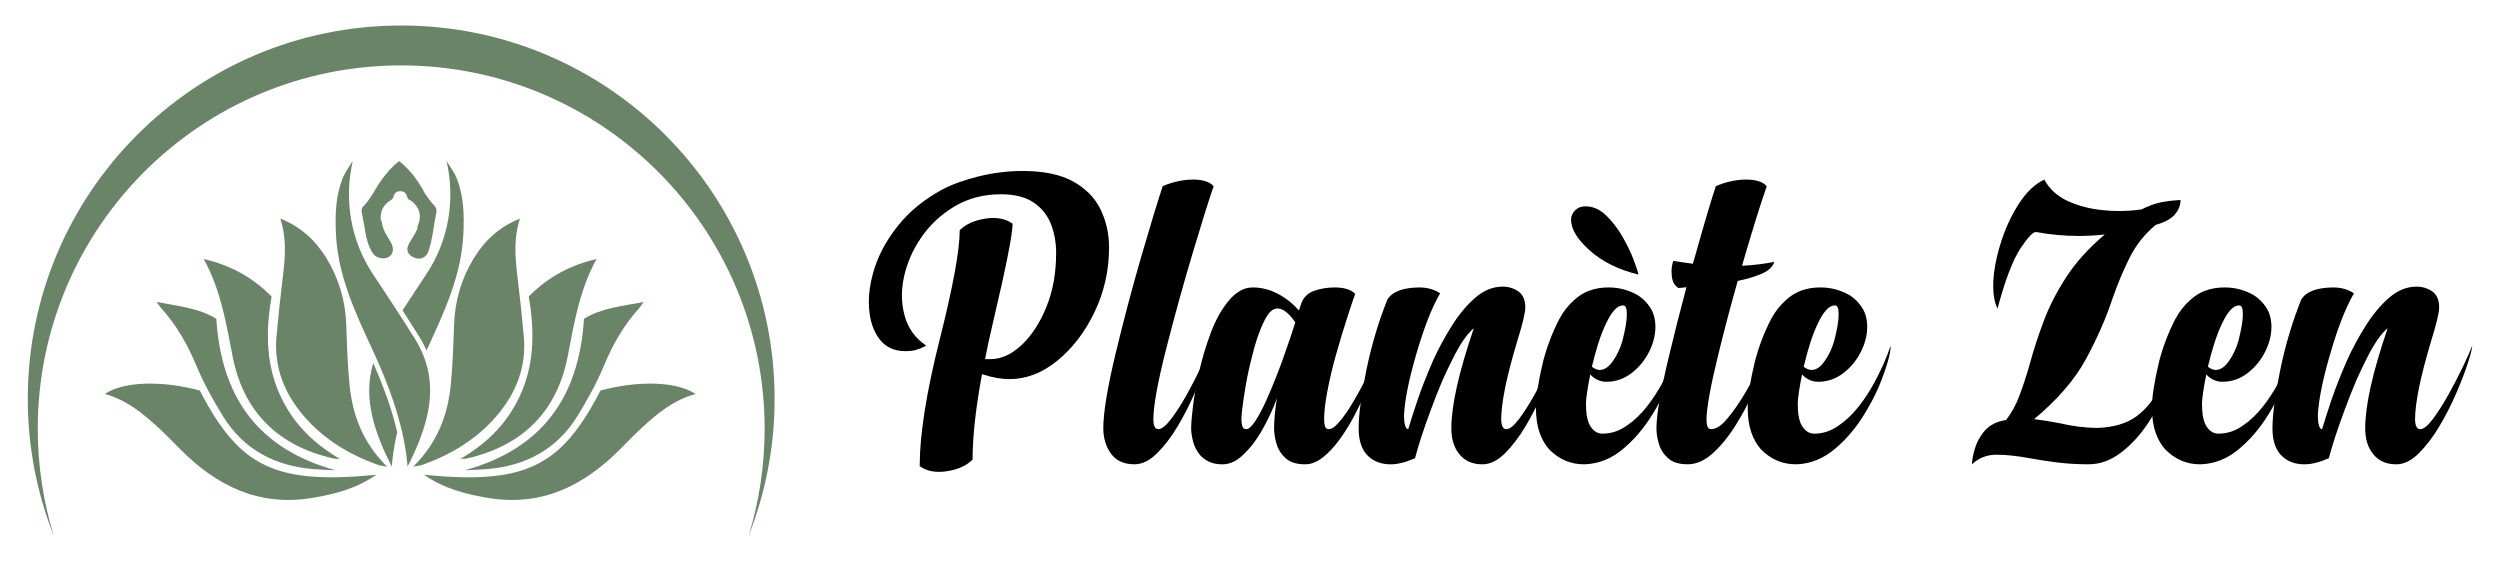 <?xml version="1.0" encoding="utf-8"?>
<!-- Generator: Adobe Illustrator 16.0.0, SVG Export Plug-In . SVG Version: 6.00 Build 0)  -->
<!DOCTYPE svg PUBLIC "-//W3C//DTD SVG 1.1//EN" "http://www.w3.org/Graphics/SVG/1.1/DTD/svg11.dtd">
<svg version="1.1" id="Calque_1" xmlns="http://www.w3.org/2000/svg" xmlns:xlink="http://www.w3.org/1999/xlink" x="0px" y="0px"
	 width="245px" height="55px" viewBox="0 0 245 55" enable-background="new 0 0 245 55" xml:space="preserve">
<g>
	<g>
		<path d="M96.234,36.674c-0.614,3.324-0.921,6.111-0.921,8.367c-0.601,0.6-1.448,0.98-2.542,1.141
			c-0.254,0.039-0.494,0.061-0.721,0.061c-0.76,0-1.401-0.186-1.921-0.559c0-3.084,0.654-7.223,1.961-12.412
			c1.308-5.191,1.962-8.762,1.962-10.711c0.601-0.6,1.447-0.98,2.542-1.141c0.253-0.039,0.493-0.059,0.72-0.059
			c0.76,0,1.401,0.188,1.922,0.561c0,1.016-0.654,4.297-1.962,9.85c-0.281,1.186-0.527,2.326-0.74,3.422h0.541
			c1.04,0,2.051-0.459,3.032-1.373s1.792-2.152,2.433-3.721c0.641-1.57,0.96-3.334,0.96-5.297c0-1.039-0.173-1.996-0.521-2.871
			c-0.347-0.873-0.918-1.574-1.711-2.104c-0.794-0.523-1.851-0.789-3.173-0.789c-1.708,0-3.226,0.398-4.554,1.193
			c-1.328,0.791-2.412,1.805-3.252,3.029c-0.841,1.229-1.408,2.521-1.701,3.885c-0.134,0.627-0.2,1.234-0.2,1.82
			c0,0.695,0.093,1.369,0.28,2.023c0.333,1.199,1.034,2.162,2.102,2.881c-0.04,0.014-0.08,0.035-0.12,0.063
			c-0.28,0.146-0.561,0.264-0.841,0.348c-0.28,0.088-0.647,0.131-1.101,0.131c-1.081,0-1.921-0.395-2.522-1.18
			c-0.6-0.789-0.94-1.811-1.02-3.063c-0.013-0.188-0.02-0.375-0.02-0.561c0-1.082,0.2-2.236,0.601-3.463
			c0.48-1.43,1.264-2.809,2.352-4.145c1.087-1.334,2.499-2.475,4.234-3.424c1.027-0.533,2.245-0.969,3.653-1.311
			c1.408-0.338,2.819-0.51,4.233-0.51c2.055,0,3.703,0.344,4.944,1.029c1.242,0.688,2.139,1.602,2.692,2.742
			c0.554,1.143,0.831,2.387,0.831,3.734c0,2.217-0.467,4.307-1.401,6.275c-0.935,1.967-2.146,3.563-3.633,4.783
			c-1.488,1.223-3.06,1.834-4.714,1.834c-0.788,0-1.622-0.143-2.502-0.422C96.368,36.721,96.301,36.699,96.234,36.674z"/>
		<path d="M113.949,18.238c1.015-0.428,2.016-0.641,3.003-0.641c0.44,0,0.833,0.053,1.181,0.16c0.346,0.107,0.614,0.275,0.8,0.502
			c-0.413,1.172-1.084,3.307-2.011,6.404c-0.928,3.096-1.809,6.277-2.643,9.549c-0.834,3.268-1.25,5.576-1.25,6.926
			c0.012,0.613,0.173,0.92,0.479,0.92c0.334,0,0.754-0.334,1.262-1c0.507-0.666,1.021-1.469,1.542-2.402
			c0.52-0.936,0.987-1.842,1.4-2.721c0.414-0.883,0.714-1.57,0.901-2.064c0,0.254-0.138,0.813-0.411,1.682
			c-0.274,0.867-0.65,1.859-1.131,2.973c-0.48,1.115-1.034,2.199-1.662,3.252c-0.627,1.057-1.305,1.938-2.032,2.652
			s-1.458,1.072-2.192,1.072c-1.107,0-1.915-0.4-2.421-1.203c-0.427-0.68-0.641-1.453-0.641-2.32c0-1.533,0.397-3.957,1.191-7.268
			c0.793-3.309,1.648-6.533,2.562-9.676C112.792,21.893,113.482,19.627,113.949,18.238z"/>
		<path d="M129.763,41.139c0,0.213,0.026,0.42,0.08,0.621c0.053,0.199,0.187,0.299,0.4,0.299c0.24,0,0.53-0.188,0.871-0.561
			c0.341-0.373,0.704-0.854,1.091-1.441c0.667-1.066,1.294-2.205,1.882-3.412c0.586-1.209,1.007-2.133,1.261-2.773
			c0,0.334-0.234,1.17-0.7,2.512c-0.468,1.344-1.095,2.768-1.882,4.275c-0.454,0.867-0.944,1.664-1.471,2.391
			c-0.527,0.729-1.078,1.316-1.651,1.773c-0.574,0.453-1.154,0.68-1.741,0.68c-0.828,0-1.461-0.197-1.901-0.592
			c-0.44-0.393-0.741-0.863-0.901-1.41c-0.16-0.547-0.24-1.053-0.24-1.521c0-0.84,0.093-1.822,0.28-2.943
			c-0.347,0.936-0.761,1.842-1.241,2.725c-0.6,1.133-1.281,2.061-2.042,2.779c-0.654,0.643-1.341,0.963-2.062,0.963
			c-0.521,0-0.961-0.088-1.321-0.262c-0.36-0.174-0.654-0.393-0.881-0.658c-0.333-0.416-0.561-0.867-0.681-1.352
			c-0.12-0.488-0.18-0.904-0.18-1.252c0-0.48,0.057-1.182,0.17-2.102c0.113-0.922,0.29-1.943,0.53-3.063
			c0.307-1.455,0.72-2.869,1.241-4.244c0.454-1.189,1.001-2.184,1.642-2.982c0.347-0.439,0.724-0.787,1.131-1.039
			c0.407-0.254,0.844-0.381,1.312-0.381c0.867,0,1.694,0.209,2.481,0.629c0.788,0.42,1.475,0.965,2.062,1.631
			c0.013-0.051,0.04-0.141,0.08-0.27c0.04-0.125,0.086-0.264,0.14-0.41c0.214-0.6,0.627-1.014,1.242-1.24
			c0.614-0.227,1.301-0.34,2.062-0.34c0.44,0,0.833,0.053,1.181,0.158c0.347,0.107,0.614,0.268,0.8,0.48
			c-0.227,0.629-0.48,1.381-0.76,2.264c-0.36,1.105-0.721,2.295-1.081,3.561c-0.374,1.322-0.674,2.592-0.901,3.805
			C129.863,39.49,129.763,40.393,129.763,41.139z M126.94,31.59c-0.627-0.906-1.214-1.361-1.761-1.361
			c-0.454,0-0.875,0.395-1.261,1.18c-0.48,0.949-0.888,2.131-1.221,3.545c-0.254,0.973-0.46,1.92-0.621,2.842
			c-0.28,1.736-0.42,2.814-0.42,3.242c0,0.24,0.027,0.471,0.08,0.689c0.053,0.223,0.18,0.332,0.38,0.332
			c0.254,0,0.554-0.262,0.901-0.789c0.347-0.529,0.707-1.205,1.081-2.031c0.534-1.203,1.041-2.459,1.521-3.766
			C126.273,33.645,126.713,32.35,126.94,31.59z"/>
		<path d="M144.435,32.17c-0.654,0.521-1.361,1.555-2.122,3.104c-0.307,0.613-0.607,1.24-0.9,1.883
			c-0.427,0.998-0.841,2.047-1.241,3.143c-0.667,1.799-1.167,3.334-1.501,4.604c-0.894,0.398-1.695,0.6-2.402,0.6
			c-0.974,0-1.754-0.32-2.342-0.963c-0.521-0.6-0.78-1.453-0.78-2.561c0-1.307,0.247-3.178,0.74-5.615
			c0.493-2.436,1.181-4.76,2.062-6.975c0.453-0.787,1.487-1.195,3.102-1.221c0.828,0,1.521,0.193,2.082,0.58
			c-0.788,1.332-1.562,3.303-2.322,5.904s-1.167,4.652-1.221,6.145c0.026,0.842,0.167,1.262,0.419,1.262
			c0.214-0.734,0.514-1.676,0.901-2.82c0.387-1.15,0.901-2.459,1.541-3.924c0.534-1.176,1.134-2.291,1.801-3.344
			c0.708-1.135,1.481-2.066,2.323-2.793c0.84-0.729,1.734-1.09,2.682-1.09c0.573,0,1.087,0.156,1.541,0.469
			c0.454,0.314,0.681,0.84,0.681,1.572c0,0.52-0.267,1.635-0.801,3.342c-1.041,3.471-1.562,6.025-1.562,7.668
			c0.027,0.613,0.193,0.92,0.5,0.92c0.334,0,0.751-0.334,1.251-1c0.5-0.666,1.01-1.469,1.531-2.402
			c0.521-0.936,0.991-1.842,1.412-2.721c0.42-0.883,0.724-1.57,0.911-2.064c0,0.254-0.141,0.813-0.42,1.682
			c-0.28,0.867-0.66,1.859-1.141,2.973c-0.48,1.115-1.034,2.199-1.662,3.252c-0.627,1.057-1.301,1.938-2.021,2.652
			c-0.721,0.715-1.455,1.072-2.202,1.072c-0.974,0-1.729-0.334-2.262-1.002c-0.521-0.641-0.781-1.48-0.781-2.521
			C142.233,39.723,142.967,36.455,144.435,32.17z"/>
		<path d="M162.23,32.029c0,0.855-0.227,1.709-0.68,2.563c-0.387,0.734-0.895,1.355-1.521,1.863
			c-0.774,0.639-1.642,0.959-2.603,0.959c-0.6,0-1.127-0.24-1.581-0.719c-0.28,1.4-0.42,2.369-0.42,2.902
			c0,0.799,0.092,1.426,0.28,1.881c0.32,0.68,0.767,1.021,1.341,1.021c0.854,0,1.654-0.27,2.402-0.803
			c0.72-0.492,1.388-1.133,2.002-1.922c0.533-0.693,1.021-1.439,1.461-2.242c0.693-1.279,1.234-2.5,1.621-3.662
			c0,0.789-0.387,2.131-1.161,4.023c-0.401,0.922-0.888,1.842-1.461,2.764c-0.788,1.279-1.715,2.375-2.783,3.281
			c-1.148,0.988-2.415,1.51-3.803,1.563h-0.1c-1.308,0-2.442-0.488-3.403-1.461c-0.4-0.439-0.717-0.998-0.951-1.672
			c-0.233-0.674-0.35-1.479-0.35-2.412c0-1.068,0.233-2.574,0.701-4.523c0.386-1.482,0.921-2.877,1.601-4.186
			c0.387-0.719,0.867-1.332,1.441-1.838c0.881-0.83,2.008-1.242,3.383-1.242c1.001,0,1.941,0.246,2.822,0.74
			c0.521,0.32,0.943,0.74,1.271,1.262C162.067,30.689,162.23,31.311,162.23,32.029z M155.384,20.221
			c0.721,0,1.388,0.293,2.002,0.879c0.614,0.59,1.151,1.283,1.611,2.082c0.46,0.803,0.824,1.553,1.091,2.254
			c0.267,0.701,0.427,1.191,0.48,1.471c-1.936-0.467-3.52-1.248-4.754-2.344c-1.234-1.092-1.851-2.107-1.851-3.041
			c0-0.334,0.13-0.635,0.39-0.9C154.614,20.354,154.957,20.221,155.384,20.221z M159.428,30.83v-0.08c0-0.549-0.12-0.82-0.36-0.82
			c-0.268,0-0.524,0.121-0.771,0.369c-0.247,0.246-0.484,0.584-0.71,1.012c-0.36,0.68-0.688,1.486-0.981,2.422
			c-0.227,0.734-0.427,1.467-0.601,2.203c0.267,0.213,0.521,0.318,0.761,0.318c0.467,0,0.901-0.293,1.301-0.881
			c0.4-0.561,0.708-1.209,0.921-1.941C159.28,32.309,159.428,31.443,159.428,30.83z"/>
		<path d="M165.893,25.846l0.241-0.803c0.907-3.229,1.581-5.496,2.021-6.805c1.014-0.428,2.015-0.641,3.003-0.641
			c0.44,0,0.833,0.053,1.181,0.16c0.347,0.107,0.614,0.275,0.8,0.502c-0.6,1.707-1.36,4.141-2.282,7.305l-0.14,0.48
			c1.107-0.053,2.162-0.182,3.163-0.381c-0.174,0.576-0.734,1.021-1.681,1.34c-0.588,0.217-1.222,0.391-1.902,0.523
			c-0.707,2.494-1.354,4.949-1.941,7.365c-0.748,3.07-1.121,5.15-1.121,6.246c0,0.213,0.026,0.42,0.08,0.621
			c0.053,0.199,0.187,0.299,0.4,0.299c0.454,0,0.964-0.334,1.531-1c0.567-0.666,1.131-1.469,1.691-2.402
			c0.561-0.936,1.054-1.842,1.481-2.721c0.427-0.883,0.734-1.57,0.921-2.064c0,0.293-0.14,0.881-0.42,1.762
			c-0.28,0.881-0.67,1.871-1.171,2.973s-1.084,2.176-1.751,3.223c-0.667,1.049-1.395,1.922-2.182,2.623
			c-0.788,0.701-1.595,1.051-2.422,1.051c-0.84,0-1.481-0.197-1.921-0.592c-0.44-0.393-0.741-0.863-0.901-1.41
			c-0.16-0.547-0.24-1.053-0.24-1.521c0-1.32,0.407-3.668,1.221-7.047c0.547-2.295,1.121-4.555,1.721-6.785
			c-0.307,0.039-0.567,0.068-0.78,0.08c-0.388-0.227-0.608-0.627-0.661-1.201c-0.013-0.158-0.02-0.314-0.02-0.461
			c0-0.373,0.06-0.705,0.181-1C164.645,25.672,165.279,25.766,165.893,25.846z"/>
		<path d="M182.987,32.029c0,0.855-0.228,1.709-0.681,2.563c-0.387,0.734-0.894,1.355-1.521,1.863
			c-0.774,0.639-1.642,0.959-2.603,0.959c-0.601,0-1.127-0.24-1.582-0.719c-0.28,1.4-0.42,2.369-0.42,2.902
			c0,0.799,0.093,1.426,0.28,1.881c0.32,0.68,0.767,1.021,1.341,1.021c0.854,0,1.654-0.27,2.402-0.803
			c0.72-0.492,1.387-1.133,2.002-1.922c0.533-0.693,1.021-1.439,1.46-2.242c0.694-1.279,1.234-2.5,1.622-3.662
			c0,0.789-0.387,2.131-1.161,4.023c-0.4,0.922-0.888,1.842-1.46,2.764c-0.788,1.279-1.715,2.375-2.783,3.281
			c-1.147,0.988-2.415,1.51-3.803,1.563h-0.1c-1.308,0-2.442-0.488-3.403-1.461c-0.4-0.439-0.717-0.998-0.951-1.672
			c-0.233-0.674-0.35-1.479-0.35-2.412c0-1.068,0.233-2.574,0.7-4.523c0.387-1.482,0.921-2.877,1.602-4.186
			c0.387-0.719,0.867-1.332,1.441-1.838c0.881-0.83,2.008-1.242,3.383-1.242c1.001,0,1.941,0.246,2.822,0.74
			c0.521,0.32,0.943,0.74,1.271,1.262C182.824,30.689,182.987,31.311,182.987,32.029z M180.185,30.83v-0.08
			c0-0.549-0.12-0.82-0.361-0.82c-0.267,0-0.523,0.121-0.77,0.369c-0.248,0.246-0.484,0.584-0.71,1.012
			c-0.36,0.68-0.688,1.486-0.981,2.422c-0.228,0.734-0.427,1.467-0.601,2.203c0.267,0.213,0.521,0.318,0.76,0.318
			c0.467,0,0.901-0.293,1.301-0.881c0.4-0.561,0.708-1.209,0.921-1.941C180.038,32.309,180.185,31.443,180.185,30.83z"/>
		<path d="M211.25,22.041c-1.081,0.91-1.932,1.984-2.552,3.223c-0.621,1.242-1.185,2.588-1.691,4.045
			c-0.628,1.895-1.488,3.852-2.582,5.875c-1.095,2.02-2.79,3.986-5.084,5.893c0.894,0.109,1.768,0.248,2.622,0.422
			c1.201,0.279,2.382,0.426,3.542,0.439c1.628-0.053,2.923-0.438,3.884-1.148c0.961-0.715,1.721-1.674,2.282-2.873
			c0.561-1.203,1.054-2.549,1.48-4.045c0,1.109-0.229,2.33-0.69,3.662c-0.46,1.336-1.084,2.607-1.871,3.814
			c-0.788,1.209-1.688,2.203-2.702,2.984c-1.015,0.781-2.082,1.17-3.203,1.17c-1.107,0-2.135-0.063-3.083-0.182
			s-1.821-0.254-2.622-0.4c-1.281-0.24-2.389-0.359-3.323-0.359c-0.935,0-1.735,0.314-2.402,0.941c0-0.373,0.086-0.863,0.26-1.473
			c0.173-0.607,0.467-1.17,0.881-1.691c0.413-0.52,0.98-0.881,1.701-1.08c0.173-0.039,0.34-0.072,0.5-0.102
			c0.533-0.68,0.977-1.492,1.331-2.441c0.354-0.945,0.69-1.988,1.011-3.121c0.36-1.322,0.811-2.703,1.352-4.145
			c0.54-1.439,1.281-2.883,2.222-4.324c0.94-1.439,2.192-2.82,3.753-4.143c-0.854,0.094-1.709,0.141-2.563,0.141
			c-1.388,0-2.77-0.127-4.144-0.381h-0.06c-0.28,0-0.774,0.527-1.481,1.582c-0.761,1.148-1.515,3.123-2.262,5.924
			c-0.28-0.572-0.42-1.309-0.42-2.201c0-1.201,0.223-2.543,0.671-4.021c0.446-1.482,1.047-2.816,1.801-3.996
			c0.753-1.182,1.598-1.992,2.532-2.432c0.493,0.92,1.261,1.621,2.302,2.104c1.041,0.48,2.202,0.777,3.483,0.898
			c0.521,0.057,1.041,0.08,1.562,0.08c0.733,0,1.461-0.051,2.182-0.16c0.667-0.334,1.284-0.561,1.852-0.68
			c0.566-0.121,1.225-0.199,1.972-0.24c0,0.506-0.184,0.979-0.551,1.41C212.775,21.445,212.144,21.789,211.25,22.041z"/>
		<path d="M222.6,32.029c0,0.855-0.227,1.709-0.68,2.563c-0.388,0.734-0.895,1.355-1.521,1.863
			c-0.774,0.639-1.642,0.959-2.603,0.959c-0.601,0-1.128-0.24-1.581-0.719c-0.28,1.4-0.42,2.369-0.42,2.902
			c0,0.799,0.092,1.426,0.279,1.881c0.32,0.68,0.768,1.021,1.342,1.021c0.854,0,1.654-0.27,2.401-0.803
			c0.721-0.492,1.388-1.133,2.002-1.922c0.533-0.693,1.021-1.439,1.461-2.242c0.693-1.279,1.234-2.5,1.621-3.662
			c0,0.789-0.387,2.131-1.16,4.023c-0.401,0.922-0.888,1.842-1.461,2.764c-0.788,1.279-1.716,2.375-2.783,3.281
			c-1.147,0.988-2.415,1.51-3.803,1.563h-0.101c-1.308,0-2.441-0.488-3.402-1.461c-0.4-0.439-0.717-0.998-0.951-1.672
			c-0.233-0.674-0.35-1.479-0.35-2.412c0-1.068,0.233-2.574,0.7-4.523c0.387-1.482,0.921-2.877,1.602-4.186
			c0.387-0.719,0.867-1.332,1.44-1.838c0.881-0.83,2.009-1.242,3.384-1.242c1.001,0,1.941,0.246,2.822,0.74
			c0.521,0.32,0.943,0.74,1.271,1.262C222.437,30.689,222.6,31.311,222.6,32.029z M219.798,30.83v-0.08c0-0.549-0.12-0.82-0.36-0.82
			c-0.268,0-0.524,0.121-0.771,0.369c-0.247,0.246-0.484,0.584-0.711,1.012c-0.36,0.68-0.688,1.486-0.98,2.422
			c-0.228,0.734-0.428,1.467-0.601,2.203c0.267,0.213,0.521,0.318,0.761,0.318c0.467,0,0.9-0.293,1.301-0.881
			c0.4-0.561,0.707-1.209,0.921-1.941C219.651,32.309,219.798,31.443,219.798,30.83z"/>
		<path d="M233.99,32.17c-0.653,0.521-1.36,1.555-2.122,3.104c-0.306,0.613-0.606,1.24-0.899,1.883
			c-0.428,0.998-0.842,2.047-1.242,3.143c-0.667,1.799-1.167,3.334-1.501,4.604c-0.894,0.398-1.695,0.6-2.402,0.6
			c-0.974,0-1.754-0.32-2.342-0.963c-0.521-0.6-0.78-1.453-0.78-2.561c0-1.307,0.247-3.178,0.74-5.615
			c0.493-2.436,1.182-4.76,2.063-6.975c0.453-0.787,1.487-1.195,3.102-1.221c0.828,0,1.521,0.193,2.082,0.58
			c-0.787,1.332-1.562,3.303-2.321,5.904c-0.761,2.602-1.168,4.652-1.221,6.145c0.026,0.842,0.166,1.262,0.419,1.262
			c0.215-0.734,0.515-1.676,0.901-2.82c0.388-1.15,0.901-2.459,1.541-3.924c0.534-1.176,1.135-2.291,1.802-3.344
			c0.707-1.135,1.481-2.066,2.322-2.793c0.841-0.729,1.734-1.09,2.683-1.09c0.573,0,1.087,0.156,1.541,0.469
			c0.453,0.314,0.681,0.84,0.681,1.572c0,0.52-0.268,1.635-0.801,3.342c-1.041,3.471-1.562,6.025-1.562,7.668
			c0.026,0.613,0.193,0.92,0.5,0.92c0.334,0,0.751-0.334,1.252-1c0.5-0.666,1.01-1.469,1.53-2.402
			c0.521-0.936,0.991-1.842,1.412-2.721c0.42-0.883,0.724-1.57,0.91-2.064c0,0.254-0.14,0.813-0.42,1.682
			c-0.28,0.867-0.66,1.859-1.141,2.973c-0.48,1.115-1.034,2.199-1.662,3.252c-0.627,1.057-1.301,1.938-2.021,2.652
			s-1.455,1.072-2.202,1.072c-0.974,0-1.729-0.334-2.262-1.002c-0.521-0.641-0.78-1.48-0.78-2.521
			C231.789,39.723,232.522,36.455,233.99,32.17z"/>
	</g>
	<g>
		<g>
			<g>
				<g>
					<path fill="#698467" d="M35.726,22.275c0.055,0.314,0.097,0.633,0.168,0.941c0.136,0.59,0.33,1.16,0.683,1.656
						c0.309,0.438,1.09,0.582,1.528,0.303c0.452-0.289,0.521-0.826,0.216-1.389c-0.337-0.623-0.8-1.193-0.887-1.934
						c-0.014-0.119-0.083-0.229-0.127-0.342c0,0,0,0,0,0c-0.035-0.77,0.222-1.4,0.887-1.822c0.197-0.125,0.34-0.232,0.396-0.48
						c0.069-0.307,0.313-0.473,0.627-0.473c0.324,0,0.589,0.148,0.656,0.48c0.055,0.271,0.208,0.398,0.448,0.471
						c0.791,0.646,1.043,1.436,0.633,2.396c-0.046,0.104-0.05,0.211-0.046,0.318l0,0c-0.221,0.553-0.59,1.02-0.859,1.547
						c-0.229,0.449-0.155,0.855,0.26,1.145C41,25.58,41.767,25.35,42.02,24.545c0.294-0.93,0.431-1.902,0.58-2.867
						c0.054-0.275,0.115-0.549,0.16-0.826c0.038-0.234,0.025-0.463-0.152-0.652c-0.362-0.379-0.664-0.803-0.962-1.234v0.002
						c-0.644-1.221-1.44-2.318-2.527-3.18c-0.688,0.506-1.197,1.131-1.681,1.779c-0.65,0.873-1.077,1.898-1.854,2.686
						c-0.146,0.146-0.166,0.352-0.13,0.553C35.542,21.295,35.634,21.785,35.726,22.275z"/>
				</g>
				<g>
					<path fill="#698467" d="M33.928,31.76c-0.087-2.332-0.73-4.49-1.947-6.475c-1.073-1.75-2.526-3.082-4.51-3.857
						c0.625,1.887,0.485,3.754,0.255,5.637c-0.24,1.951-0.447,3.904-0.626,5.861c-0.279,3.039,0.758,5.645,2.728,7.908
						c1.959,2.256,4.438,3.73,7.222,4.729c0.215,0.076,0.451,0.088,0.884,0.17c-2.344-2.316-3.375-4.998-3.675-7.967
						C34.057,35.773,34.001,33.766,33.928,31.76z"/>
				</g>
				<g>
					<path fill="#698467" d="M38.393,45.732c0.038-0.441,0.079-0.883,0.143-1.322c0.102-0.693,0.231-1.379,0.39-2.057
						c-0.479-2.07-1.239-4.25-2.347-6.77C35.534,39.018,36.704,42.393,38.393,45.732z"/>
				</g>
				<g>
					<path fill="#698467" d="M41.755,26.914c-0.778,1.166-1.549,2.332-2.305,3.502c0.571,0.887,1.101,1.721,1.607,2.529
						c0.294,0.469,0.539,0.934,0.742,1.396c0.012-0.029,0.024-0.057,0.038-0.084c1.681-3.625,3.376-7.248,3.57-11.275
						c0.092-1.867,0.053-3.729-0.65-5.504c-0.24-0.602-0.65-1.146-0.999-1.713C44.633,19.547,43.995,23.555,41.755,26.914z"/>
				</g>
				<g>
					<path fill="#698467" d="M40.657,33.195c-1.322-2.113-2.69-4.203-4.078-6.281c-2.24-3.357-2.879-7.367-2.005-11.148
						c-0.346,0.564-0.758,1.111-0.997,1.713c-0.704,1.777-0.742,3.633-0.65,5.508c0.194,4.023,1.889,7.646,3.569,11.271
						c1.515,3.273,2.781,6.615,3.302,10.152c0.064,0.438,0.104,0.883,0.142,1.322C42.021,41.621,43.314,37.453,40.657,33.195z"/>
				</g>
				<g>
					<path fill="#698467" d="M19.583,38.273c-3.731-1.002-7.462-0.902-9.323,0.336c2.125,0.574,3.696,1.871,5.206,3.252
						c0.752,0.693,1.465,1.43,2.187,2.156c3.576,3.596,7.708,5.652,12.948,4.777c2.182-0.365,4.285-0.893,6.275-2.264
						C26.986,47.494,23.46,45.789,19.583,38.273z"/>
				</g>
				<g>
					<path fill="#698467" d="M32.619,44.918c0.227,0.053,0.469,0.041,0.703,0.061c-2.784-1.619-4.883-3.777-6.085-6.744
						c-1.209-2.98-1.158-6.066-0.622-9.18c-1.88-1.896-4.072-3.078-6.651-3.674c1.652,2.982,2.194,6.23,2.819,9.479
						C23.835,40.334,27.195,43.662,32.619,44.918z"/>
				</g>
				<g>
					<path fill="#698467" d="M19.226,35.797c0.718,1.732,1.64,3.396,2.628,4.996c2.033,3.285,5.113,4.881,8.912,5.184
						c0.707,0.053,1.417,0.076,2.126,0.113c-7.525-2.08-11.2-7.076-11.694-14.85c-1.717-1.057-3.713-1.234-5.839-1.646
						c0.22,0.311,0.315,0.473,0.44,0.611C17.289,31.855,18.37,33.736,19.226,35.797z"/>
				</g>
				<g>
					<path fill="#698467" d="M48.602,40.834c1.97-2.264,3.006-4.869,2.729-7.908c-0.181-1.957-0.385-3.91-0.625-5.861
						c-0.231-1.883-0.372-3.75,0.253-5.637c-1.985,0.775-3.438,2.107-4.511,3.857c-1.214,1.984-1.86,4.143-1.944,6.475
						c-0.075,2.006-0.13,4.014-0.333,6.006c-0.3,2.969-1.332,5.65-3.675,7.967c0.433-0.082,0.67-0.094,0.883-0.17
						C44.165,44.564,46.643,43.09,48.602,40.834z"/>
				</g>
				<g>
					<path fill="#698467" d="M58.846,38.273c-3.876,7.516-7.402,9.221-17.293,8.258c1.992,1.371,4.094,1.898,6.276,2.264
						c5.24,0.875,9.372-1.182,12.948-4.777c0.721-0.727,1.433-1.463,2.187-2.156c1.508-1.381,3.08-2.678,5.205-3.252
						C66.308,37.371,62.577,37.271,58.846,38.273z"/>
				</g>
				<g>
					<path fill="#698467" d="M51.193,38.234c-1.202,2.967-3.301,5.125-6.085,6.744c0.235-0.02,0.476-0.008,0.703-0.061
						c5.425-1.256,8.784-4.584,9.837-10.059c0.625-3.248,1.167-6.496,2.819-9.479c-2.58,0.596-4.771,1.777-6.65,3.674
						C52.351,32.168,52.403,35.254,51.193,38.234z"/>
				</g>
				<g>
					<path fill="#698467" d="M45.538,46.09c0.709-0.037,1.42-0.061,2.126-0.113c3.798-0.303,6.878-1.898,8.912-5.184
						c0.987-1.6,1.911-3.264,2.627-4.996c0.856-2.061,1.938-3.941,3.429-5.592c0.125-0.139,0.219-0.301,0.44-0.611
						c-2.125,0.412-4.124,0.59-5.84,1.646C56.739,39.014,53.063,44.01,45.538,46.09z"/>
				</g>
			</g>
		</g>
		<path fill="#698467" d="M3.7,42.029C3.7,22.357,19.646,6.41,39.317,6.41s35.617,15.947,35.617,35.619
			c0,3.645-0.551,7.16-1.568,10.471c1.637-4.15,2.545-8.67,2.545-13.404C75.912,18.885,59.527,2.5,39.317,2.5
			S2.723,18.885,2.723,39.096c0,4.734,0.909,9.254,2.545,13.404C4.251,49.189,3.7,45.674,3.7,42.029z"/>
	</g>
</g>
</svg>
